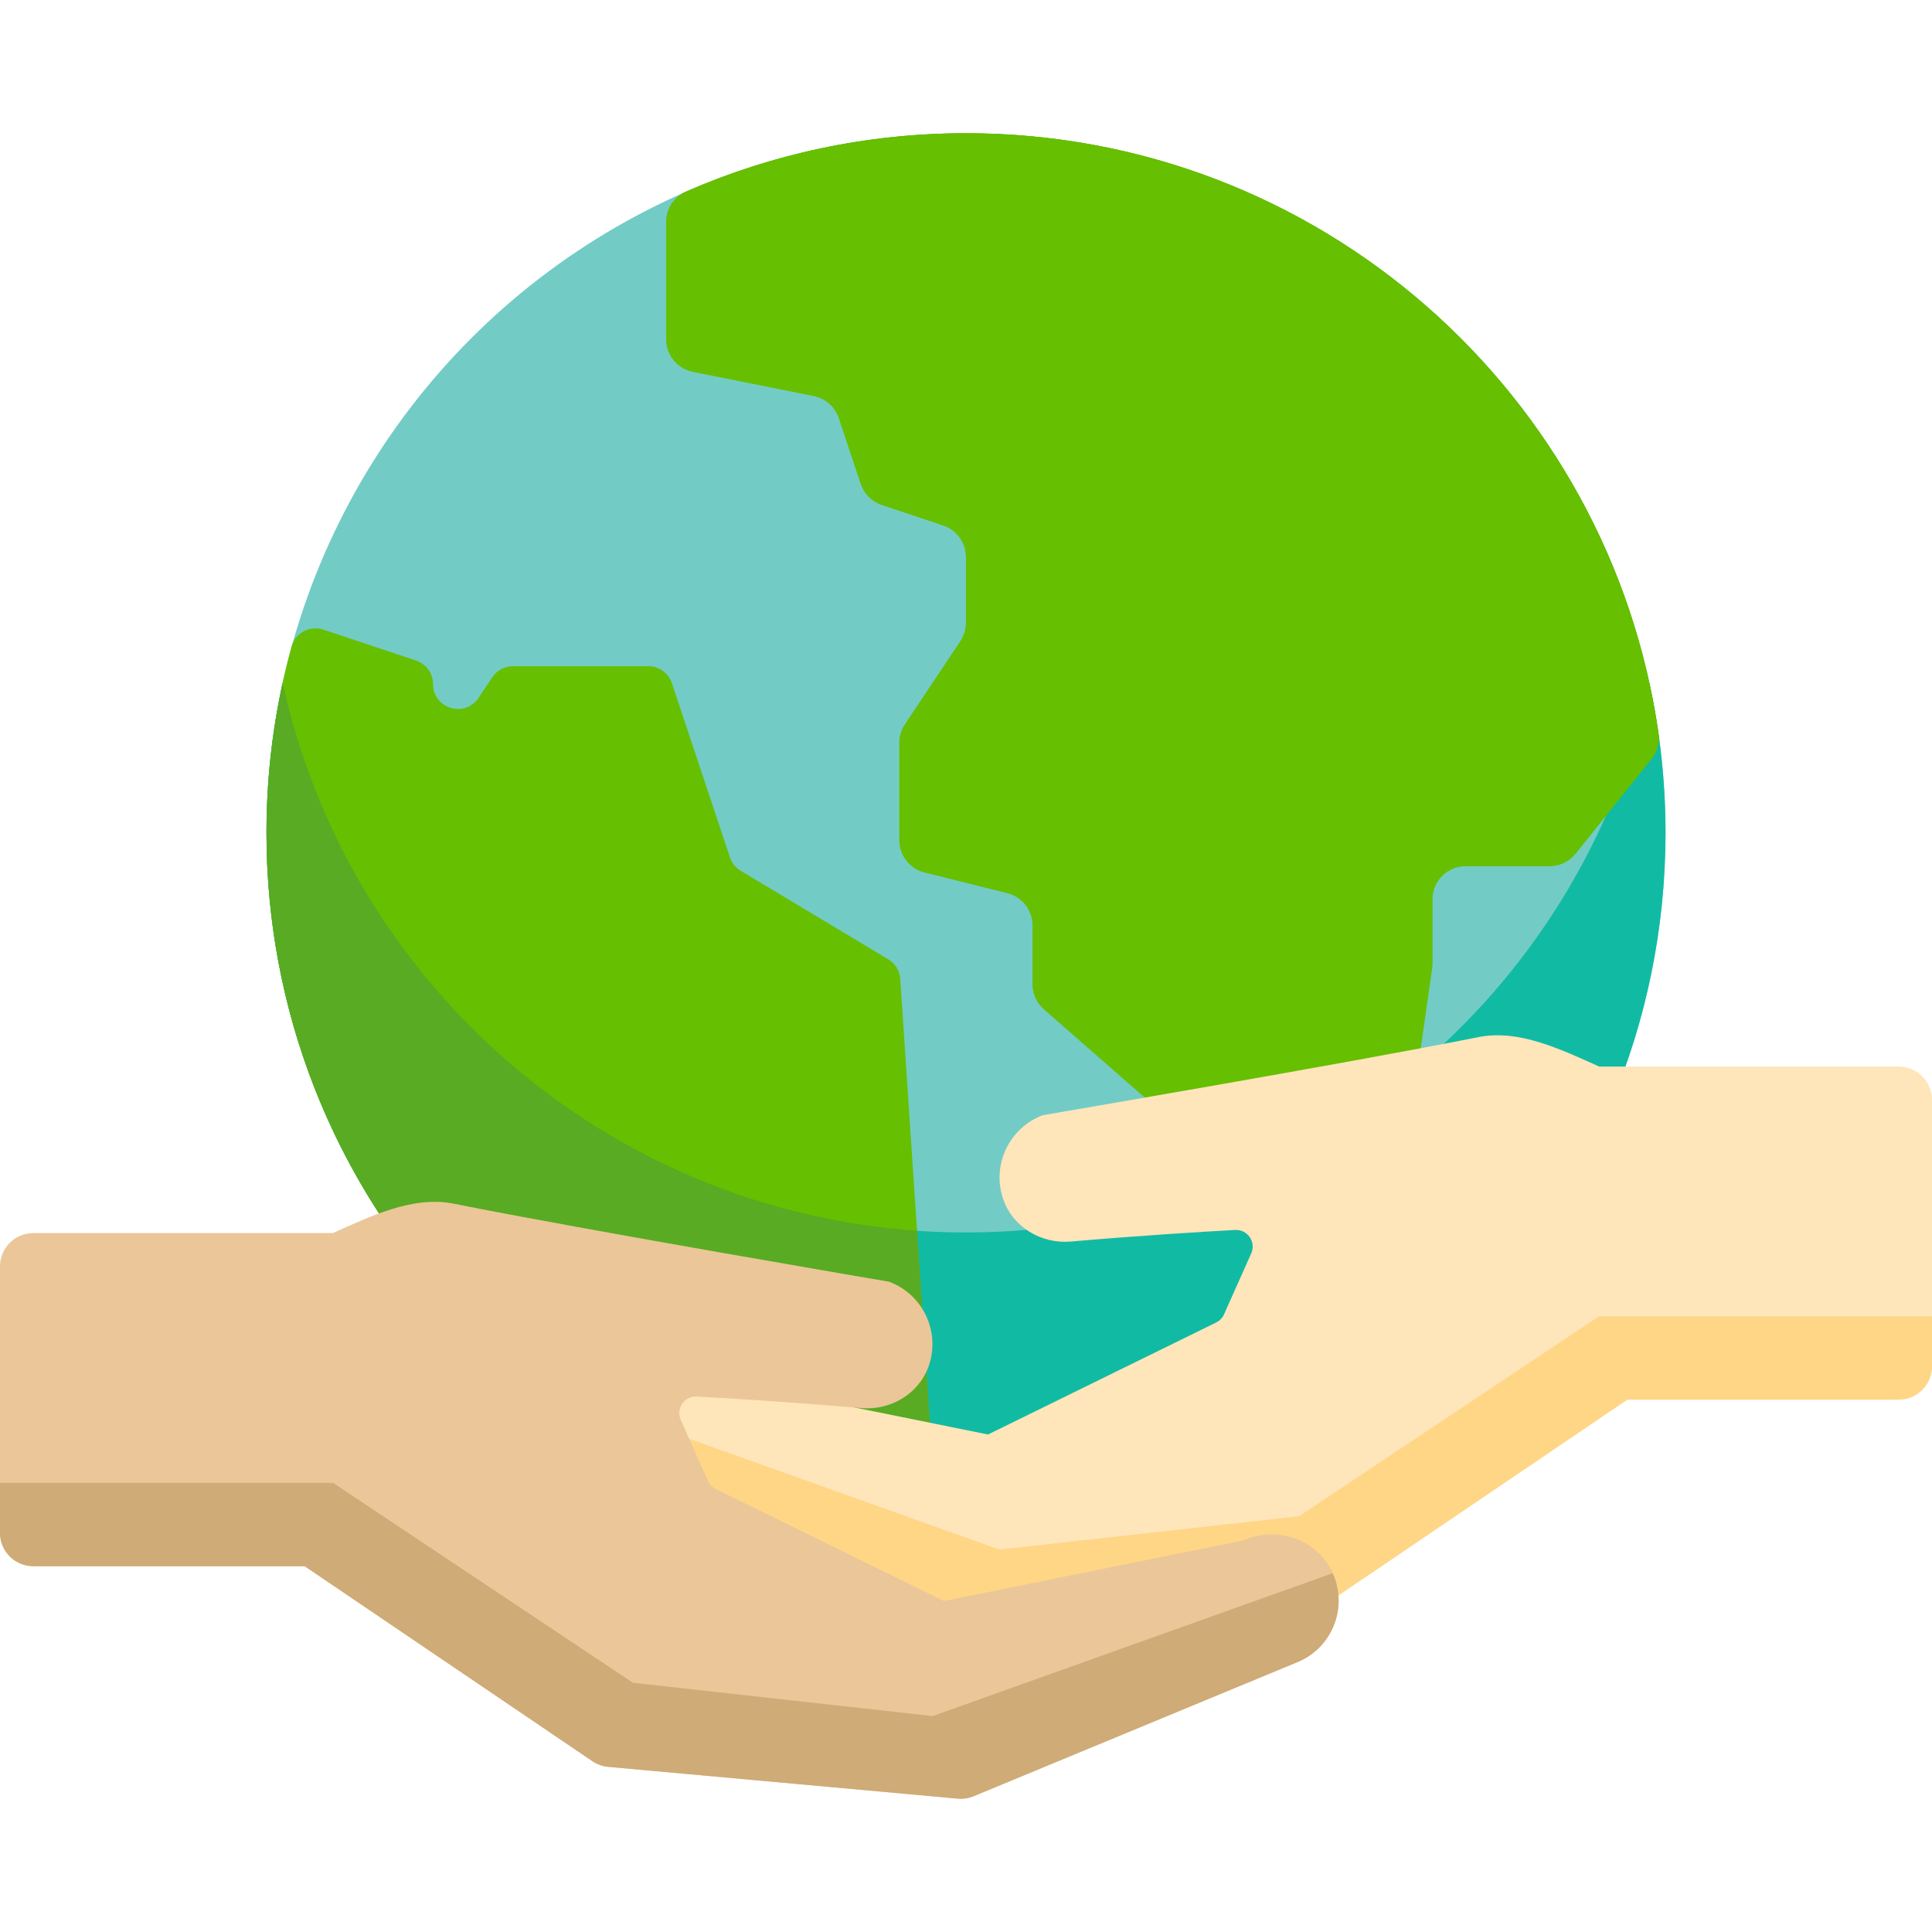 <?xml version="1.0" encoding="iso-8859-1"?>
<!-- Generator: Adobe Illustrator 19.0.0, SVG Export Plug-In . SVG Version: 6.00 Build 0)  -->
<svg version="1.1" id="Layer_1" xmlns="http://www.w3.org/2000/svg" xmlns:xlink="http://www.w3.org/1999/xlink" x="0px" y="0px"
	 viewBox="0 0 512 512" style="enable-background:new 0 0 512 512;" xml:space="preserve">
<circle style="fill:#72CCC5;" cx="256" cy="220.689" r="185.379"/>
<path style="fill:#11BBA3;" d="M256,326.62c-88.745,0-162.912-62.365-181.098-145.655c-2.795,12.799-4.281,26.087-4.281,39.724
	c0,102.382,82.997,185.379,185.379,185.379s185.379-82.997,185.379-185.379c0-13.638-1.486-26.925-4.281-39.724
	C418.912,264.256,344.745,326.62,256,326.62z"/>
<path id="SVGCleanerId_0" style="fill:#66BF00;" d="M222.31,110.79l5.812,17.436c0.878,2.636,2.947,4.704,5.583,5.583l16.259,5.42
	c3.605,1.202,6.036,4.575,6.036,8.374v17.448c0,1.742-0.515,3.446-1.483,4.897l-14.69,22.035c-0.967,1.45-1.483,3.154-1.483,4.897
	v25.746c0,4.051,2.756,7.582,6.687,8.564l21.938,5.484c3.929,0.982,6.687,4.513,6.687,8.564v15.585c0,2.546,1.099,4.968,3.015,6.644
	l63.8,55.825c2.358,2.063,5.632,2.722,8.605,1.731l16.509-5.503c3.172-1.057,5.474-3.816,5.948-7.126l7.967-55.772
	c0.06-0.414,0.088-0.831,0.088-1.248v-17.03c0-4.875,3.953-8.828,8.828-8.828h22.24c2.681,0,5.218-1.219,6.893-3.313l20.113-25.14
	c1.502-1.877,2.197-4.289,1.859-6.669C426.749,104.467,349.454,35.31,256,35.31c-26.383,0-51.475,5.518-74.194,15.454
	c-3.202,1.4-5.255,4.585-5.255,8.078v31.023c0,4.207,2.97,7.831,7.096,8.657l32.018,6.403
	C218.773,105.548,221.308,107.785,222.31,110.79z"/>
<g>
	<path id="SVGCleanerId_0_1_" style="fill:#66BF00;" d="M222.31,110.79l5.812,17.436c0.878,2.636,2.947,4.704,5.583,5.583
		l16.259,5.42c3.605,1.202,6.036,4.575,6.036,8.374v17.448c0,1.742-0.515,3.446-1.483,4.897l-14.69,22.035
		c-0.967,1.45-1.483,3.154-1.483,4.897v25.746c0,4.051,2.756,7.582,6.687,8.564l21.938,5.484c3.929,0.982,6.687,4.513,6.687,8.564
		v15.585c0,2.546,1.099,4.968,3.015,6.644l63.8,55.825c2.358,2.063,5.632,2.722,8.605,1.731l16.509-5.503
		c3.172-1.057,5.474-3.816,5.948-7.126l7.967-55.772c0.06-0.414,0.088-0.831,0.088-1.248v-17.03c0-4.875,3.953-8.828,8.828-8.828
		h22.24c2.681,0,5.218-1.219,6.893-3.313l20.113-25.14c1.502-1.877,2.197-4.289,1.859-6.669
		C426.749,104.467,349.454,35.31,256,35.31c-26.383,0-51.475,5.518-74.194,15.454c-3.202,1.4-5.255,4.585-5.255,8.078v31.023
		c0,4.207,2.97,7.831,7.096,8.657l32.018,6.403C218.773,105.548,221.308,107.785,222.31,110.79z"/>
</g>
<path style="fill:#66BF00;" d="M235.393,254.229l-39.098-23.459c-1.347-0.809-2.361-2.072-2.858-3.563l-15.385-46.155
	c-0.896-2.688-3.411-4.501-6.244-4.501h-35.871c-2.2,0-4.256,1.1-5.476,2.931l-3.642,5.464c-3.613,5.419-12.058,2.861-12.058-3.651
	l0,0c0-2.833-1.813-5.348-4.501-6.244l-24.565-8.189c-3.555-1.185-7.414,0.824-8.412,4.437c-4.338,15.726-6.66,32.287-6.66,49.391
	c0,93.92,69.848,171.513,160.43,183.7c2.339,0.314,4.661-0.695,6.077-2.583l8.58-11.441c0.945-1.259,1.407-2.816,1.302-4.387
	l-8.436-126.545C238.431,257.283,237.242,255.337,235.393,254.229z"/>
<path style="fill:#58AB23;" d="M74.9,180.96c-2.797,12.799-4.279,26.091-4.279,39.73c0,95.224,71.802,173.666,164.217,184.17
	l12.334-16.446l-4.15-62.252C160.096,320.425,92.191,260.157,74.9,180.96z"/>
<path style="fill:#FFE5BA;" d="M159.138,372.056c4.278-8.49,14.726-11.828,23.406-7.954l79.292,16.051l60.457-29.676
	c0.927-0.455,1.665-1.22,2.086-2.164l7.209-16.153c1.345-3.015-0.966-6.386-4.262-6.207c-8.797,0.479-24.85,1.455-43.586,3.069
	c-7.821,0.673-15.383-3.857-17.907-11.29c-3.053-8.994,1.575-18.848,10.532-22.2c0,0,80.764-13.747,115.418-20.686
	c10.784-2.159,21.974,3.317,32.019,7.799h79.37c4.875,0,8.828,3.953,8.828,8.828v70.621c0,4.875-3.953,8.828-8.828,8.828h-71.917
	l-76.267,51.688c-1.237,0.838-2.666,1.348-4.153,1.484l-92.669,8.425c-1.423,0.129-2.857-0.088-4.177-0.636l-86.29-35.735
	C158.537,392.056,154.571,381.12,159.138,372.056z"/>
<path style="fill:#FFD686;" d="M264.828,410.643l79.448-8.828l79.448-52.966H512v13.241c0,4.875-3.953,8.828-8.828,8.828h-71.917
	l-76.267,51.688c-1.237,0.838-2.666,1.348-4.153,1.484l-92.669,8.425c-1.423,0.129-2.857-0.088-4.177-0.636l-86.29-35.735
	c-8.92-3.981-12.892-14.446-8.882-23.362L264.828,410.643z"/>
<path style="fill:#EBC698;" d="M352.862,416.194c-4.278-8.49-14.725-11.828-23.406-7.954l-79.292,16.051l-60.457-29.676
	c-0.927-0.455-1.665-1.22-2.086-2.164l-7.209-16.153c-1.345-3.015,0.966-6.386,4.262-6.207c8.797,0.479,24.85,1.455,43.586,3.069
	c7.821,0.673,15.383-3.857,17.907-11.29c3.053-8.994-1.575-18.848-10.532-22.2c0,0-80.764-13.747-115.418-20.686
	c-10.784-2.159-21.974,3.317-32.019,7.799H8.828c-4.875,0-8.828,3.953-8.828,8.828v70.621c0,4.875,3.953,8.828,8.828,8.828h71.917
	l76.267,51.688c1.237,0.838,2.666,1.348,4.153,1.484l92.669,8.425c1.423,0.129,2.857-0.088,4.177-0.636l86.29-35.735
	C353.463,436.194,357.429,425.258,352.862,416.194z"/>
<path style="fill:#CEAB77;" d="M247.172,454.781l-79.448-8.828l-79.448-52.966H0v13.241c0,4.875,3.953,8.828,8.828,8.828h71.917
	l76.267,51.688c1.237,0.838,2.666,1.348,4.153,1.484l92.669,8.425c1.423,0.129,2.857-0.088,4.177-0.636l86.29-35.735
	c8.92-3.981,12.892-14.446,8.882-23.362L247.172,454.781z"/>
<g>
</g>
<g>
</g>
<g>
</g>
<g>
</g>
<g>
</g>
<g>
</g>
<g>
</g>
<g>
</g>
<g>
</g>
<g>
</g>
<g>
</g>
<g>
</g>
<g>
</g>
<g>
</g>
<g>
</g>
</svg>

